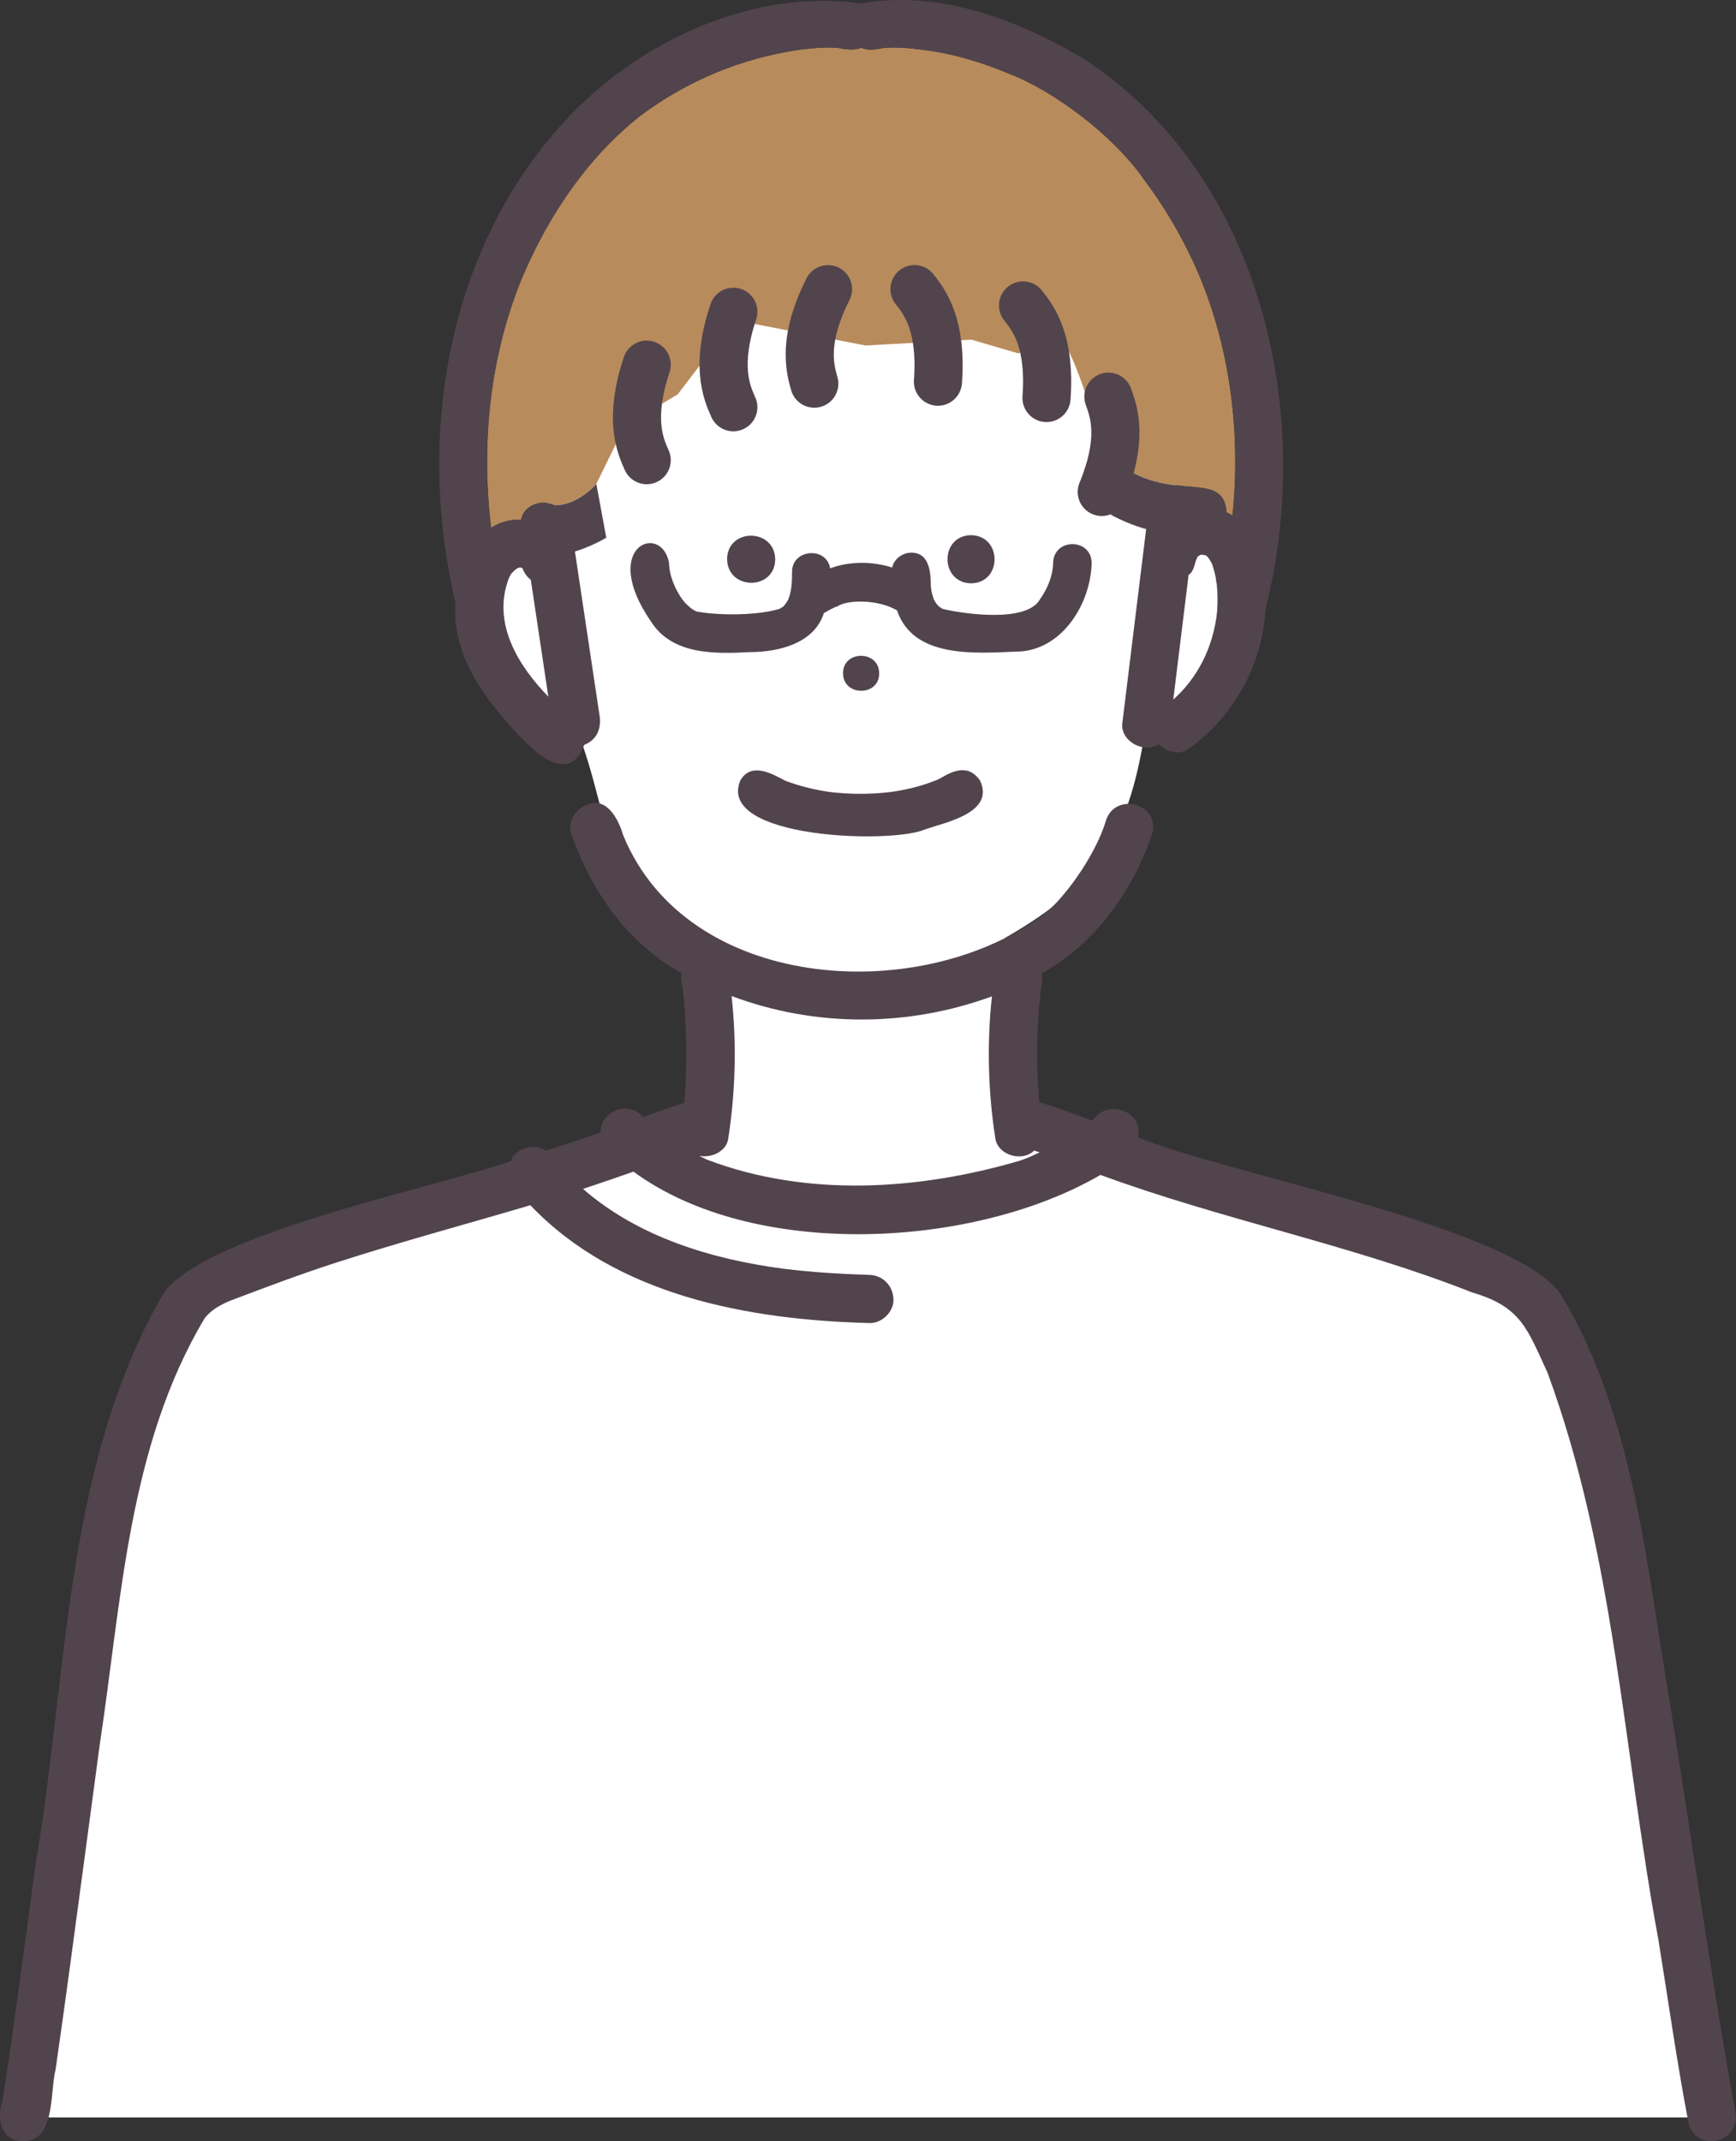 <?xml version="1.0" encoding="UTF-8"?>
<svg id="_レイヤー_2" data-name="レイヤー 2" xmlns="http://www.w3.org/2000/svg" viewBox="0 0 360.7 444.71">
  <rect x="0" y="0" width="360.7" height="444.71" fill="#333333" stroke="none"/>
  <defs>
    <style>
      .cls-1 {
        fill: #fff;
      }

      .cls-2 {
        fill: #b78b5c;
      }

      .cls-3 {
        fill: #52444c;
      }

      .cls-4, .cls-5 {
        fill: none;
      }

      .cls-5 {
        stroke: #52444c;
        stroke-linecap: round;
        stroke-linejoin: round;
        stroke-width: 10px;
      }
    </style>
  </defs>
  <g id="_レイヤー_2-2" data-name="レイヤー 2">
    <path class="cls-1" d="m112.99,97.88l1.18,14.99c-18.12-9.8-21.84,28.25,5.58,38.34,8.21,21.16,1.61,24.32,27.53,44.2l1.05,31.06-18.7,8.11c19.02,21.89,81.56,19.48,100.83,1.06l-20.96-8.37-.57-32.53c20.09-11.47,25.92-22.3,29.23-44.48,20.53,4.4,31.84-49.7,5.57-38.84C254.1,17.36,113.27,3.74,112.99,97.88Z"/>
    <g>
      <path class="cls-1" d="m134.34,237.11l-94.93,32.69-12.25,27.33L4.91,439.78h350.79l-21.75-131.18-13.33-38.8s-63.94-27.21-93.34-30.87c0,0-49.78,27.85-92.94-1.82Z"/>
      <path class="cls-3" d="m360.52,438.45c-5.14-28.48-9.1-57.19-13.72-85.76-4.78-28.22-7.36-58.16-22.15-83.3-8.55-14.37-69.41-25.42-88.24-33.18,1.4-5.46-6.57-8.18-9.38-3.44-3.68-1.35-7.36-2.72-11.11-3.86-.64-7.73-.57-15.53.31-23.24-.03.23-.03.28-.02.24.15-1.29.48-2.48.26-3.73,11.1-6.26,18.87-17.05,22.92-28.99,1.73-6.28-7.72-8.89-9.64-2.66-2.14,7.26-9.19,16.99-13.63,19.92-25.82,18.5-73.33,15.39-86.63-16.96-.53-1.83-2.74-8.1-7.29-6.45-2.41.78-4.45,3.52-3.49,6.15,4.14,11.87,11.68,22.8,22.92,28.9-.25,1.23.15,2.59.28,3.84.67,4.91,1,16.14.26,23.13-2.87.91-5.71,1.9-8.54,2.92-2.92-3.42-8.9-1.39-8.82,3.2-3.78,1.37-7.59,2.62-11.43,3.81-2.43-1.64-6.28-.53-7.29,2.2-15.86,5.49-64.31,15.31-72.26,27.66-20.51,35.67-19.68,78.77-26.44,118.38-1.58,11.78-3.15,23.55-4.82,35.31-.68,4.77-1.32,9.55-2.18,14.3-.95,2.96-.35,6.93,3.18,7.76,8.14,1.3,6.68-9.57,7.98-14.78,1.02-7.01,1.98-14.03,2.94-21.05,2.1-15.47,4.15-30.94,6.23-46.41,4.55-29.89,5.92-61.98,21.78-88.53,1.32-1.77,3.31-2.82,5.3-3.67,7.28-2.75,14.53-5.5,21.94-7.89,13.38-4.32,26.97-7.97,40.46-11.95,17.95,18.84,45.4,23.81,70.44,24.47,2.62.08,5.12-2.36,5-5-.12-2.78-2.2-4.91-5-5-5.98-.19-11.96-.55-17.9-1.29-14.84-1.96-30.1-6.55-41.6-16.57,3.51-1.16,7-2.37,10.48-3.59,25.14,18.45,70.81,15.96,97.03.68,25.38,9.34,52.12,14.5,77.31,24.44,10.04,2.92,11.39,7.57,15.47,16.4-.05-.12,0,0,.11.25t0,0c13.9,37.67,15.75,78.49,23.03,117.73,2.07,12.76,3.86,25.57,6.3,38.27,1.75,6.23,11.23,3.71,9.64-2.66ZM20.6,363.33s0,.01,0,0h0Zm23.56-91.2c.27-.24.25-.17,0,0h0Zm79.12-23.38c.63.46.18.14,0,0h0Zm69.02-3.47c.21-.03.43-.05,0,0h0Zm19.76-4.26c-20.98,6.18-44.26,7.72-65.01-.11.02.02-.38-.17-.47-.19.04.01.09.03.13.04-.49-.23-.97-.46-1.46-.7,2.38.49,5.63-.78,6.05-3.51,1.52-9.74,1.79-19.83.71-29.68,17.4,6.53,36.63,6.46,54.09.07-1.07,9.82-.8,19.89.72,29.6.61,3.46,5.65,4.84,8.05,2.43.39.12.77.24,1.16.37-1.31.61-2.6,1.22-3.98,1.67Zm98.39,29.2c-.36-.14-.45-.2,0,0h0Z"/>
      <path class="cls-3" d="m321.44,284.86s.05.12.11.24h0c-.04-.08-.07-.16-.11-.24Z"/>
      <path class="cls-3" d="m146.71,240.76c.11.05.23.1.34.15,0,0-.17-.09-.34-.15Z"/>
    </g>
    <path class="cls-3" d="m182.67,139.84c0-4.85-7.55-4.84-7.5,0,0,4.85,7.55,4.84,7.5,0Z"/>
    <path class="cls-3" d="m151.07,116.15c.14,6.53,9.95,6.51,10,0-.14-6.53-9.95-6.51-10,0Z"/>
    <path class="cls-3" d="m201.76,121.15c6.53-.08,6.51-9.89,0-10-6.53.08-6.51,9.89,0,10Z"/>
    <path class="cls-3" d="m172.26,164.47c-3.1-.45-6.13-1.21-9.07-2.3-2.92-1.58-7.17-3.94-9.39-.03-4.96,12.1,31.75,13.2,38.51,10.08,4.48-1.5,14.39-3.5,11.33-10.08-2.99-4.45-7.4-.8-8.86-.2-3.09,1.28-6.48,2.11-9.76,2.56-4.24.51-8.54.49-12.77-.03Z"/>
    <path class="cls-3" d="m249.28,115.32s0,0,0,0c.17-.02.27-.05.33-.08-.11.03-.22.06-.32.08Z"/>
    <path class="cls-3" d="m251,115.69s0,0,0,0c-.01-.02-.03-.03,0,0Z"/>
    <path class="cls-3" d="m249.45,115.22s0,0,0,0c0,0,.03,0,.08-.02-.04,0-.06,0-.08.02Z"/>
    <path class="cls-3" d="m252.82,121.31c-.04-.15-.09-.31-.1-.5-.06-.06-.08.12.1.5Z"/>
    <path class="cls-3" d="m249.12,115.43c-.11.07-.21.13-.29.24.12-.02.24-.15.29-.24Z"/>
    <path class="cls-3" d="m251.86,117.22c-.02-.07-.06-.12-.1-.21.03.09.07.17.1.21Z"/>
    <path class="cls-3" d="m250.78,115.53c-.14-.08-.27-.17-.35-.21.19.15.31.21.35.21Z"/>
    <polygon class="cls-3" points="250.68 115.41 250.68 115.41 250.68 115.41 250.68 115.41"/>
    <path class="cls-3" d="m204.07,191.48c.17-.08.21-.1-.33.14.11-.05.22-.1.33-.14Z"/>
    <path class="cls-3" d="m152.04,55.54s-.02.02-.03.03c.96-.45.3-.29.03-.03Z"/>
    <path class="cls-3" d="m108.73,57.1c-.11.28-.18.47,0,0h0Z"/>
    <path class="cls-3" d="m237.17,36.63c-.22-.27-.35-.44,0,0h0Z"/>
    <path class="cls-3" d="m249.16,57.21s0-.02-.01-.03c-.12-.3-.52-1.15.01.03Z"/>
    <path class="cls-3" d="m162.04,126.38c-.08.03-.17.08-.23.14.07-.03.13-.09.23-.14Z"/>
    <path class="cls-3" d="m196.02,126.52c-.14-.15-.32-.22-.42-.23.16.07.3.16.42.23Z"/>
    <path class="cls-3" d="m226.82,116.92c-.06-5.22-7.9-5.21-8,0-.06,2.74-1.21,5.39-2.77,7.6-2.74,4.77-15.27,3.08-20.02,1.99.02.02.04.03.05.06-.05-.1-.78-.26-.47-.29-.73-.32-1.22-1.08-1.55-1.75.11.28.02.1-.08-.15,0,.01.01.02.02.04-.16-.48-.3-.95-.42-1.44-.05-.23-.23-1.69-.17-.84,0-2.98-.13-7.41-4.16-7.36-1.85.08-3.47,1.32-3.89,3.09-4.12-1.32-8.84-1.33-12.87.17-.8-4.65-7.97-3.97-7.92.74,0,1.91-.05,3.86-.76,5.66-.22.46-.73,1.26-1.18,1.63-.17.1-.34.17-.6.3.49-.13.04.02-.28.19.01-.02.03-.04.05-.06-5.05,1.49-13.32,1.25-17.09.5-.93-.41-1.66-1.08-2.36-1.8-.2-.22-.85-1.11-.41-.46-1.64-2.26-2.86-5.03-2.93-7.84-1.56-8.47-14.54-3.5-3.78,12.14,4.4,7,13.25,6.78,20.58,6.4,5.99-.02,13.36-1.78,15.38-8.12.86-.44,1.91-1.13,2.82-1.39,2.08-1.4,8.42-1.48,12.37.84,3.37,9.99,16.16,8.91,24.72,8.57,9.39-.01,15.54-9.81,15.72-18.44Zm-86.76,4.59c-.11-.25-.09-.22,0,0h0Zm55.13,4.55c-.32-.2-.15-.1,0,0h0Z"/>
    <path class="cls-3" d="m194.06,124.54s-.04-.07-.06-.12c.02.04.04.08.06.12Z"/>
    <g>
      <path class="cls-4" d="m110.29,120.43c-.79-.63-1.4-1.47-1.73-2.42-.94-.56-1.94.76-2.44,1.31,0,0,0,0,0,0,0,0,0,0,0,0,0,0,0,0,0,0-.33.63-.53,1.07-.71,1.68-2.89,8.95,2.46,17.46,8.52,23.68-1.21-8.09-2.43-16.17-3.64-24.26Z"/>
      <path class="cls-4" d="m251.11,115.8c-.04-.06-.07-.09-.1-.11.09.03-.06-.06-.18-.14.07.07.14.12.18.14.02.02.05.06.1.12Z"/>
      <path class="cls-4" d="m106.45,118.91c-.12.07-.23.23-.33.41,0,0,0,0,0,0,.02-.03.13-.16.33-.41Z"/>
      <path class="cls-2" d="m226.61,85.19l6.92-6.51,1.42,15.46.41,3.05-.37.78c10.22,5.62,19.3.14,19.85,8.43.43.2.85.42,1.24.67,1.7-16.87-.35-34.17-6.91-49.86.02.05.04.08.06.13-3.15-7.37-7.15-14.37-12.05-20.72.09.11.2.25.36.44-6.57-9.34-19.04-18.38-27.79-21.71-5.69-2.4-11.82-4.26-17.96-5,1.39.1-.58-.07-.83-.1-.45-.06-.9-.11-1.36-.16-2.13-.22-4.19-.32-6.33-.09-1.44.32-3.06.52-4.35-.1-1.3.63-3.37.36-4.59.07-2.9-.3-5.83.1-8.75.4-.04,0,.08,0,.48-.03-11.87,1.7-23.29,6.43-32.89,13.61-10.89,8.52-18.99,20.47-24.43,33.14.04-.11.1-.25.17-.44-7.08,16.63-9.03,35.09-6.87,52.97,1.8-1.18,4.06-1.77,6.22-1.69.67-3.18,4.4-4.3,7.08-3,3.27-.07,6.19-1.92,8.56-4.41l5.91-12.08,10.98-6.51,11.8-15.46,27.25,5.29,21.97-1.22,9.76,2.85,8.14-3.25c2.44,0,6.92,15.05,6.92,15.05Z"/>
      <path class="cls-4" d="m252.84,121.35c-.05-.14-.05-.49-.12-.54-.12-1.24-.45-2.42-.85-3.59,0,0,.02.02.03.02-.03-.02-.06-.12-.08-.18-.16-.48-.12-.26-.05-.05-.35-.69-.48-1-.98-1.48,0,0,0,0,0,0-.04-.04-.08-.09-.1-.11.03.04.07.07.11.11.03-.01-.02-.06-.11-.11-.15-.17-.11-.11,0,0-.06-.05-.21-.07-.29-.12.01.01.02.02.04.03-.27-.06-.55-.17-.83-.08.03-.01.04-.03.05-.04-.05,0-.09,0-.12,0,.03,0,.07-.02.11-.03-.02-.01-.14.02-.19.04-.08.03-.15.11-.24.11.03,0,.05,0,.07-.01-.04.03-.09.06-.15.1.17-.26-.31.27-.39.23.02,0,.04,0,.07,0,0,0,.01-.02,0-.02,0,0,0,.02,0,.02,0,0,.02,0,.02,0-.69,1.18-.59,2.92-1.87,3.75-1.06,8.62-2.12,17.25-3.18,25.88,4.84-4.3,8.33-10.62,9.11-18.32.15-1.88.13-3.78-.07-5.66,0,.02.01.03.02.04Z"/>
      <path class="cls-4" d="m248.45,116.26s.04-.07.07-.17c-.05.07-.09.13-.07.17Z"/>
      <path class="cls-3" d="m226.08,12.78c-13.78-8.4-30.85-15.07-47.16-12.04-23.86-3.41-48.89,9.12-64.06,27.22-22.55,26.62-28.08,64-20.21,97.35-.61,7.98,3.03,15.05,7.72,21.14,3.88,4.45,14.81,19.4,19.02,8.25,2.59-.99,3.59-3.35,3.19-6.02-1.71-11.38-3.42-22.75-5.12-34.13,2.46-.79,4.61-1.76,6.51-2.88l-2.06-11.14c-2.37,2.49-5.29,4.34-8.56,4.41-2.69-1.3-6.42-.17-7.08,3-2.16-.08-4.42.51-6.22,1.69-2.17-17.88-.21-36.33,6.87-52.97-.07.19-.13.33-.17.44,5.44-12.67,13.55-24.62,24.43-33.14,9.6-7.18,21.02-11.92,32.89-13.61-.41.03-.53.03-.48.03,2.93-.31,5.85-.71,8.75-.4,1.22.28,3.28.56,4.59-.07,1.29.62,2.91.42,4.35.1,2.15-.23,4.21-.13,6.33.09.45.05.91.1,1.36.16.25.03,2.22.2.83.1,6.14.74,12.27,2.6,17.96,5,8.74,3.33,21.22,12.37,27.79,21.71-.15-.19-.27-.33-.36-.44,4.9,6.35,8.91,13.35,12.05,20.72-.03-.06-.04-.09-.06-.13,6.56,15.7,8.61,32.99,6.91,49.86-.39-.25-.8-.47-1.24-.67-.55-8.29-9.63-2.8-19.85-8.43l-4.23,8.91c2.31,1.25,4.78,2.27,7.37,3.01-1.65,13.46-3.31,26.92-4.96,40.38-.37,3.71,4.61,6.34,7.53,4.25,1.56,1.61,4.24,2.42,6.21,1.01,9.37-6.62,15.41-17.48,16-28.95,10.31-40.56-.74-89.46-36.83-113.79Zm-120.67,108.22c.18-.62.38-1.06.71-1.68,0,0,0,0,0,0,.1-.18.21-.34.33-.41-.2.25-.31.38-.33.41.49-.55,1.5-1.87,2.44-1.31.32.95.94,1.79,1.73,2.42,1.21,8.09,2.43,16.17,3.64,24.26-6.06-6.23-11.41-14.73-8.52-23.68Zm145.6-5.32s.06.06.1.11c-.05-.05-.09-.09-.1-.12-.04-.01-.11-.07-.18-.14.12.07.28.17.18.14Zm-.77-.46s-.02,0-.05,0c.03,0,.05,0,.05,0Zm-1.72.86c-.03.1-.06.18-.07.17-.02-.04.02-.1.07-.17Zm4.26,12.13c.02-.11.03-.21.04-.3,0,.08-.02.2-.04.3Zm.11-1.24c-.79,7.7-4.27,14.02-9.11,18.32,1.06-8.62,2.12-17.25,3.18-25.88,1.28-.83,1.18-2.57,1.87-3.75,0,0-.02,0-.02,0,0,0,0-.02,0-.02,0,0,0,.01,0,.02-.02,0-.05,0-.07,0,.07.04.56-.49.39-.23.06-.04.11-.08.15-.1-.02,0-.04,0-.07.01.09,0,.17-.09.24-.11.05-.03.17-.06.19-.04-.04.01-.08.02-.11.03.03,0,.08,0,.12,0,0,.01-.02.02-.05.04.28-.09.56.02.83.08-.01-.01-.02-.02-.04-.03.07.05.22.07.29.12-.11-.11-.15-.17,0,0,.1.05.14.1.11.11-.04-.04-.08-.08-.11-.11.03.03.07.07.1.11,0,0,0,0,0,0,.5.48.63.79.98,1.48-.08-.21-.11-.43.05.05.02.06.05.15.08.18,0,0-.02-.01-.03-.02.4,1.17.73,2.35.85,3.59.07.05.08.4.12.54,0-.02-.01-.03-.02-.04.2,1.88.21,3.78.07,5.66Z"/>
      <polygon class="cls-3" points="106.12 119.32 106.12 119.32 106.12 119.33 106.12 119.32"/>
      <path class="cls-3" d="m252.81,127.91c0,.1-.01.19-.04.3.01-.11.03-.22.04-.3Z"/>
      <path class="cls-3" d="m169.08,49.37c.3.01.57,0,0,0h0Z"/>
    </g>
    <path class="cls-5" d="m134.37,75.74c-3.66,10.98-1.53,16.47,0,19.83"/>
    <path class="cls-5" d="m152.37,64.75c-3.66,10.98-1.53,16.47,0,19.83"/>
    <path class="cls-5" d="m194.88,79.27c.85-11.55-2.56-16.35-4.87-19.22"/>
    <path class="cls-5" d="m217.44,82.66c.85-11.55-2.56-16.35-4.87-19.22"/>
    <path class="cls-5" d="m228.92,102.17c4.42-10.7,2.67-16.33,1.38-19.78"/>
    <path class="cls-5" d="m172.04,60.06c-5.2,10.34-3.88,16.08-2.85,19.62"/>
  </g>
</svg>
